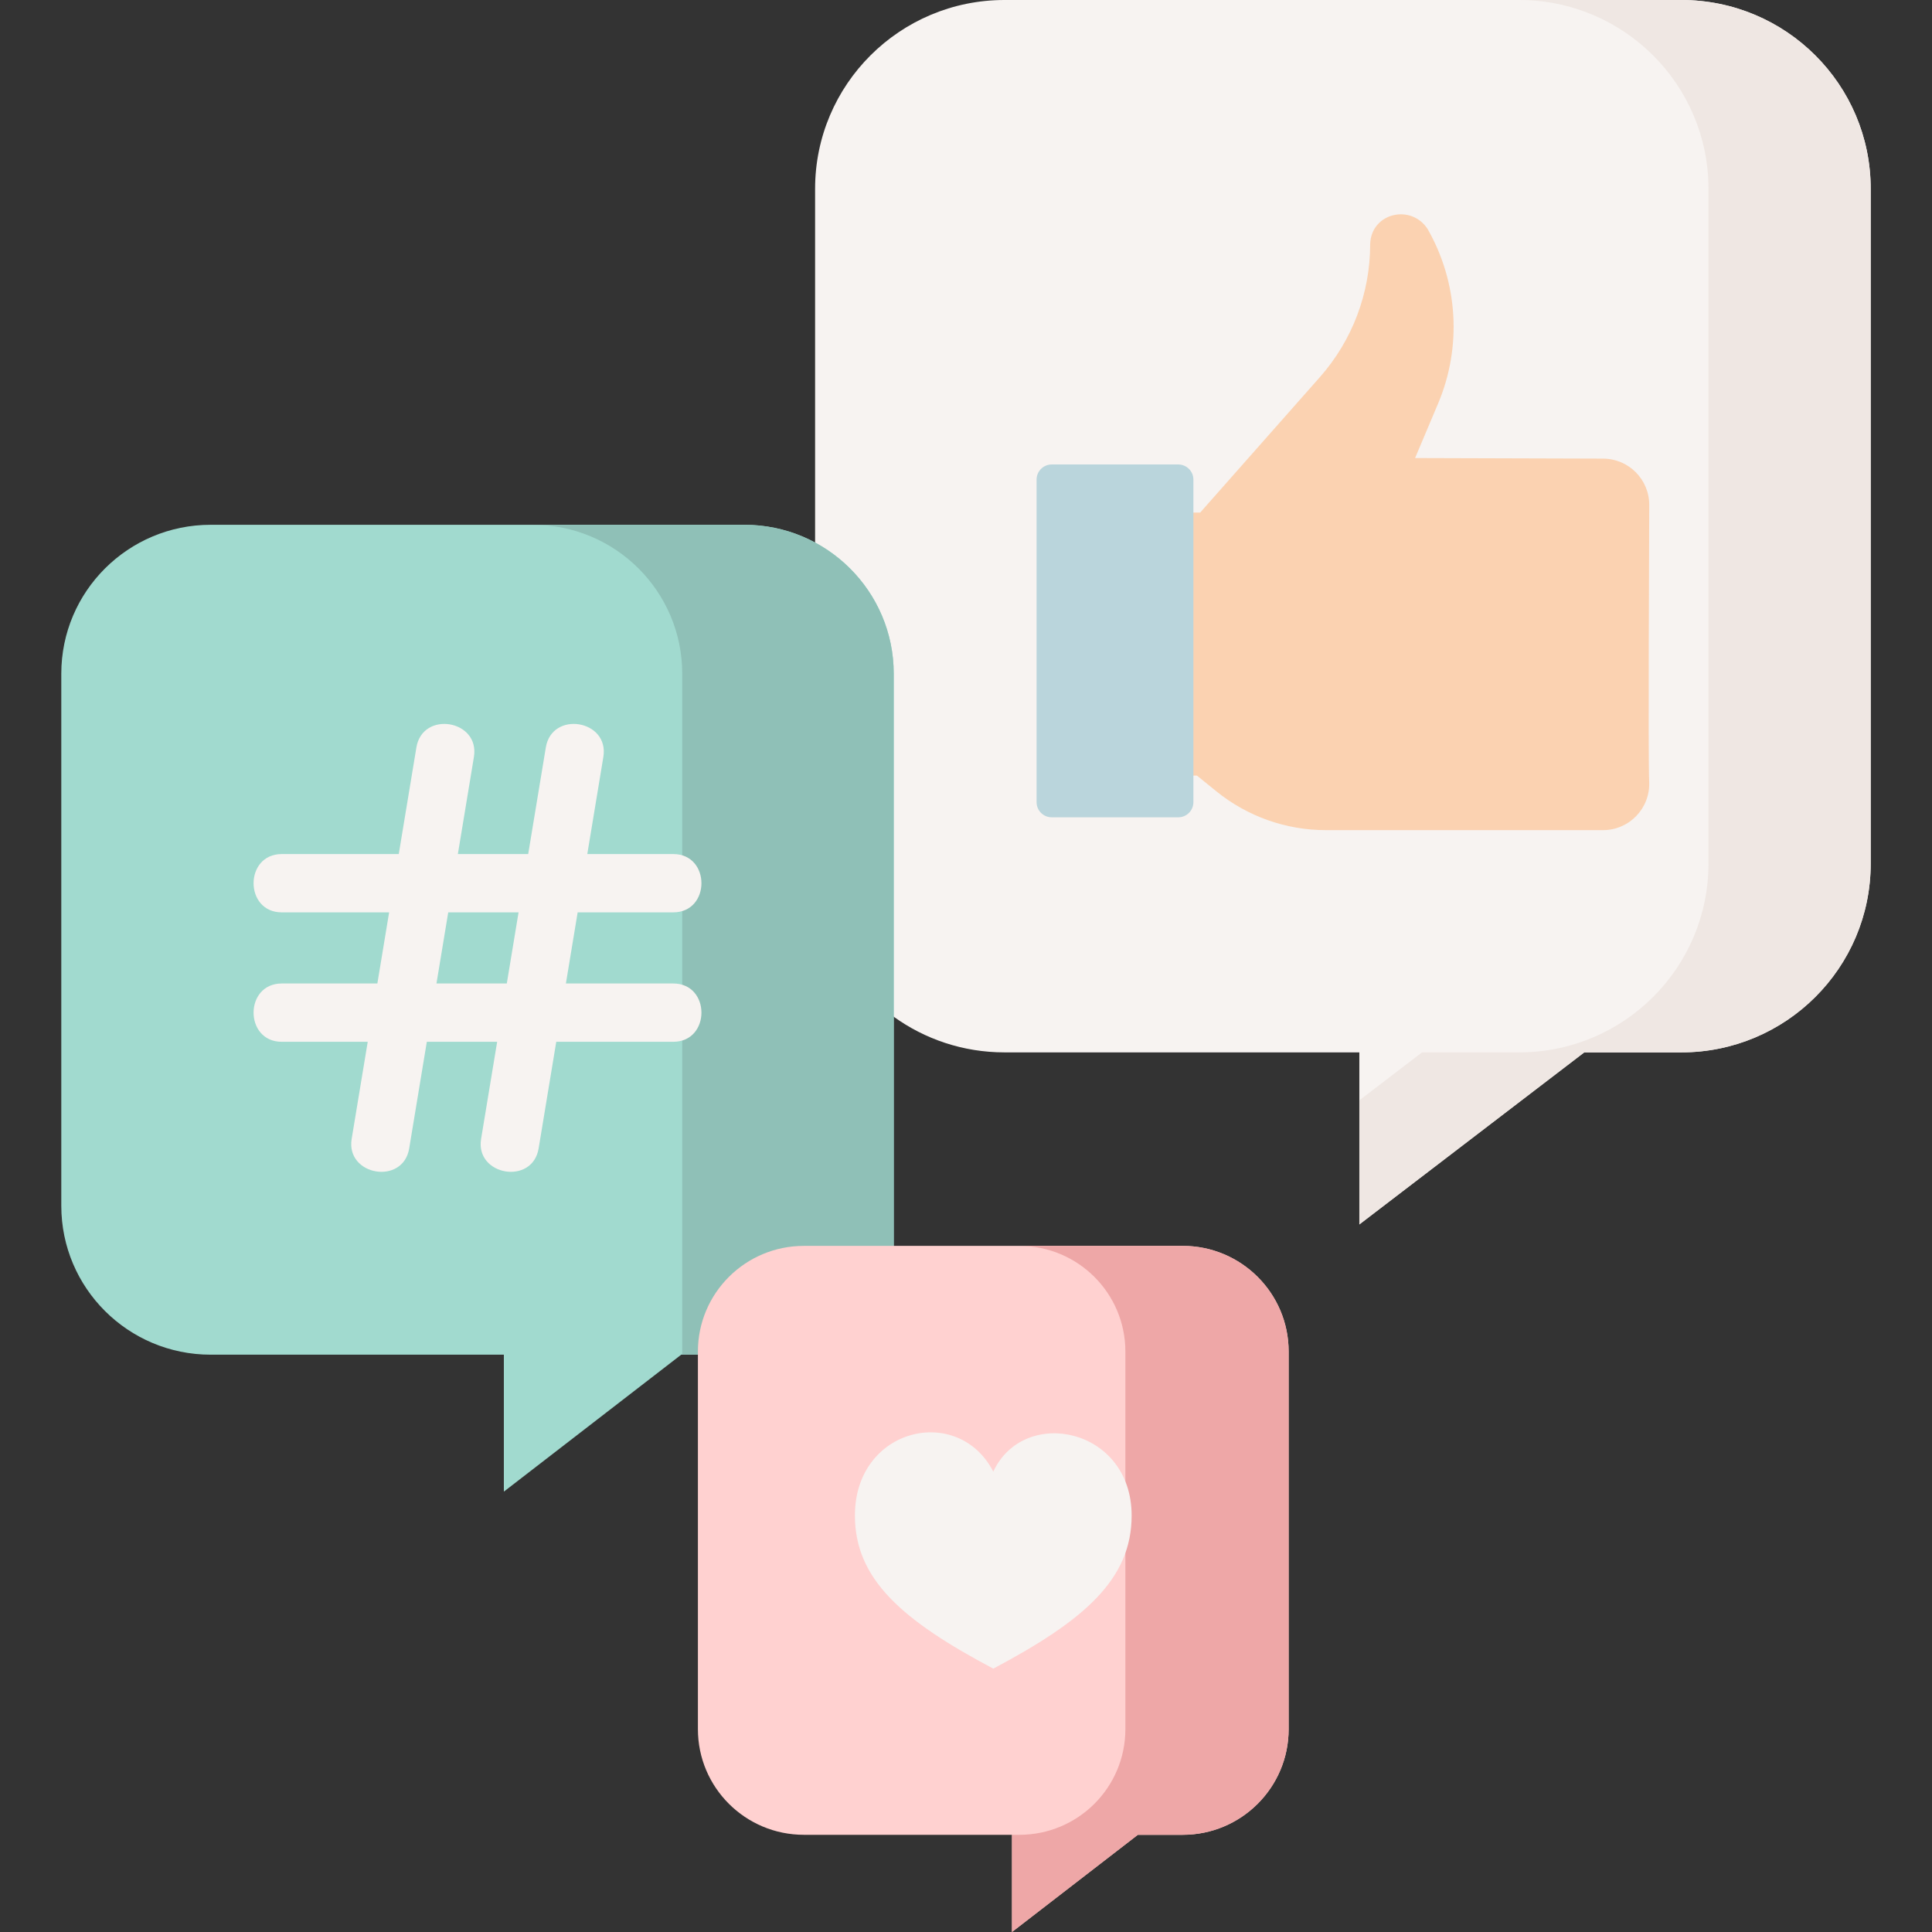 <?xml version="1.0" encoding="UTF-8"?> <svg xmlns="http://www.w3.org/2000/svg" width="512" height="512" viewBox="0 0 512 512" fill="none"><rect x="0" y="0" width="512" height="512" fill="#333333" stroke="none"/> <path d="M236.776 269.393C245.044 275.368 255.211 278.892 266.204 278.892H360.239V324.487L419.847 278.892H445.563C473.284 278.892 495.756 256.488 495.756 228.852V50.04C495.757 22.403 473.285 0 445.563 0H266.203C238.482 0 216.009 22.403 216.009 50.04V269.393H236.776Z" fill="#F7F3F1"></path> <path d="M445.563 0H402.57C430.292 0 452.765 22.404 452.765 50.04V228.852C452.765 256.488 430.292 278.892 402.571 278.892H376.856L360.239 291.602V324.487L419.847 278.892H445.563C473.284 278.892 495.756 256.488 495.756 228.852V50.04C495.757 22.404 473.284 0 445.563 0V0Z" fill="#EFE7E3"></path> <path d="M317.206 205.545L322.38 209.732C330.582 216.372 340.816 219.995 351.368 219.995H424.812C431.774 219.995 437.38 214.187 437.048 207.152C436.738 200.563 437.063 140.556 437.063 133.791C437.063 127.025 431.578 121.54 424.812 121.54L375.01 121.389L381.107 106.948C387.443 91.943 386.419 74.84 378.337 60.697C373.956 53.925 363.316 56.417 363.109 64.742C363.109 77.692 358.38 90.197 349.812 99.907L318.056 135.841H306.479V205.544H317.206V205.545Z" fill="#FBD2B1"></path> <path d="M312.249 216.595H278.718C276.502 216.595 274.704 214.799 274.704 212.582V127.104C274.704 124.888 276.501 123.09 278.718 123.09H312.249C314.465 123.09 316.263 124.887 316.263 127.104V212.582C316.261 214.798 314.465 216.595 312.249 216.595Z" fill="#BAD5DC"></path> <path d="M236.848 359.005V178.536C236.848 156.742 219.127 139.074 197.265 139.074H55.825C33.965 139.074 16.243 156.742 16.243 178.536V319.544C16.243 341.337 33.964 359.005 55.825 359.005H133.527V395.298L180.533 359.005H236.848Z" fill="#A1DACF"></path> <path d="M197.266 139.074H141.215C163.076 139.074 180.798 156.742 180.798 178.536V359.005H236.849V178.536C236.848 156.742 219.127 139.074 197.266 139.074V139.074Z" fill="#8FC0B7"></path> <path d="M178.415 260.634H149.969L153.085 241.786H178.415C188.382 241.786 188.382 226.333 178.415 226.333H155.64L159.894 200.6C161.52 190.768 146.275 188.246 144.649 198.08L139.978 226.333H121.339L125.593 200.6C127.219 190.768 111.977 188.245 110.348 198.08L105.677 226.333H74.676C64.709 226.333 64.709 241.786 74.676 241.786H103.122L100.006 260.634H74.676C64.709 260.634 64.709 276.086 74.676 276.086H97.451L93.196 301.819C91.587 311.547 106.813 314.187 108.442 304.339L113.113 276.086H131.752L127.497 301.819C125.888 311.547 141.114 314.187 142.743 304.339L147.414 276.086H178.415C188.382 276.086 188.382 260.634 178.415 260.634V260.634ZM134.307 260.634H115.669L118.785 241.786H137.424L134.307 260.634Z" fill="#F7F3F1"></path> <path d="M313.415 330.171H213.042C197.529 330.171 184.953 342.708 184.953 358.174V458.24C184.953 473.706 197.529 486.243 213.042 486.243H268.183V512L301.541 486.244H313.415C328.929 486.244 341.505 473.707 341.505 458.241V358.175C341.505 342.709 328.929 330.171 313.415 330.171Z" fill="#FFD1D0"></path> <path d="M313.415 330.171H270.147C285.661 330.171 298.237 342.708 298.237 358.174V458.241C298.237 473.707 285.661 486.244 270.147 486.244H268.183V512L301.541 486.244H313.415C328.929 486.244 341.505 473.707 341.505 458.241V358.174C341.505 342.709 328.929 330.171 313.415 330.171Z" fill="#EEA7A7"></path> <path d="M263.229 442.208C287.382 429.404 299.896 418.509 299.896 401.63C299.896 378.349 271.376 372.529 263.229 389.99C253.916 371.948 226.562 378.35 226.562 401.63C226.562 418.509 239.075 429.403 263.229 442.208Z" fill="#F7F3F1"></path> </svg> 